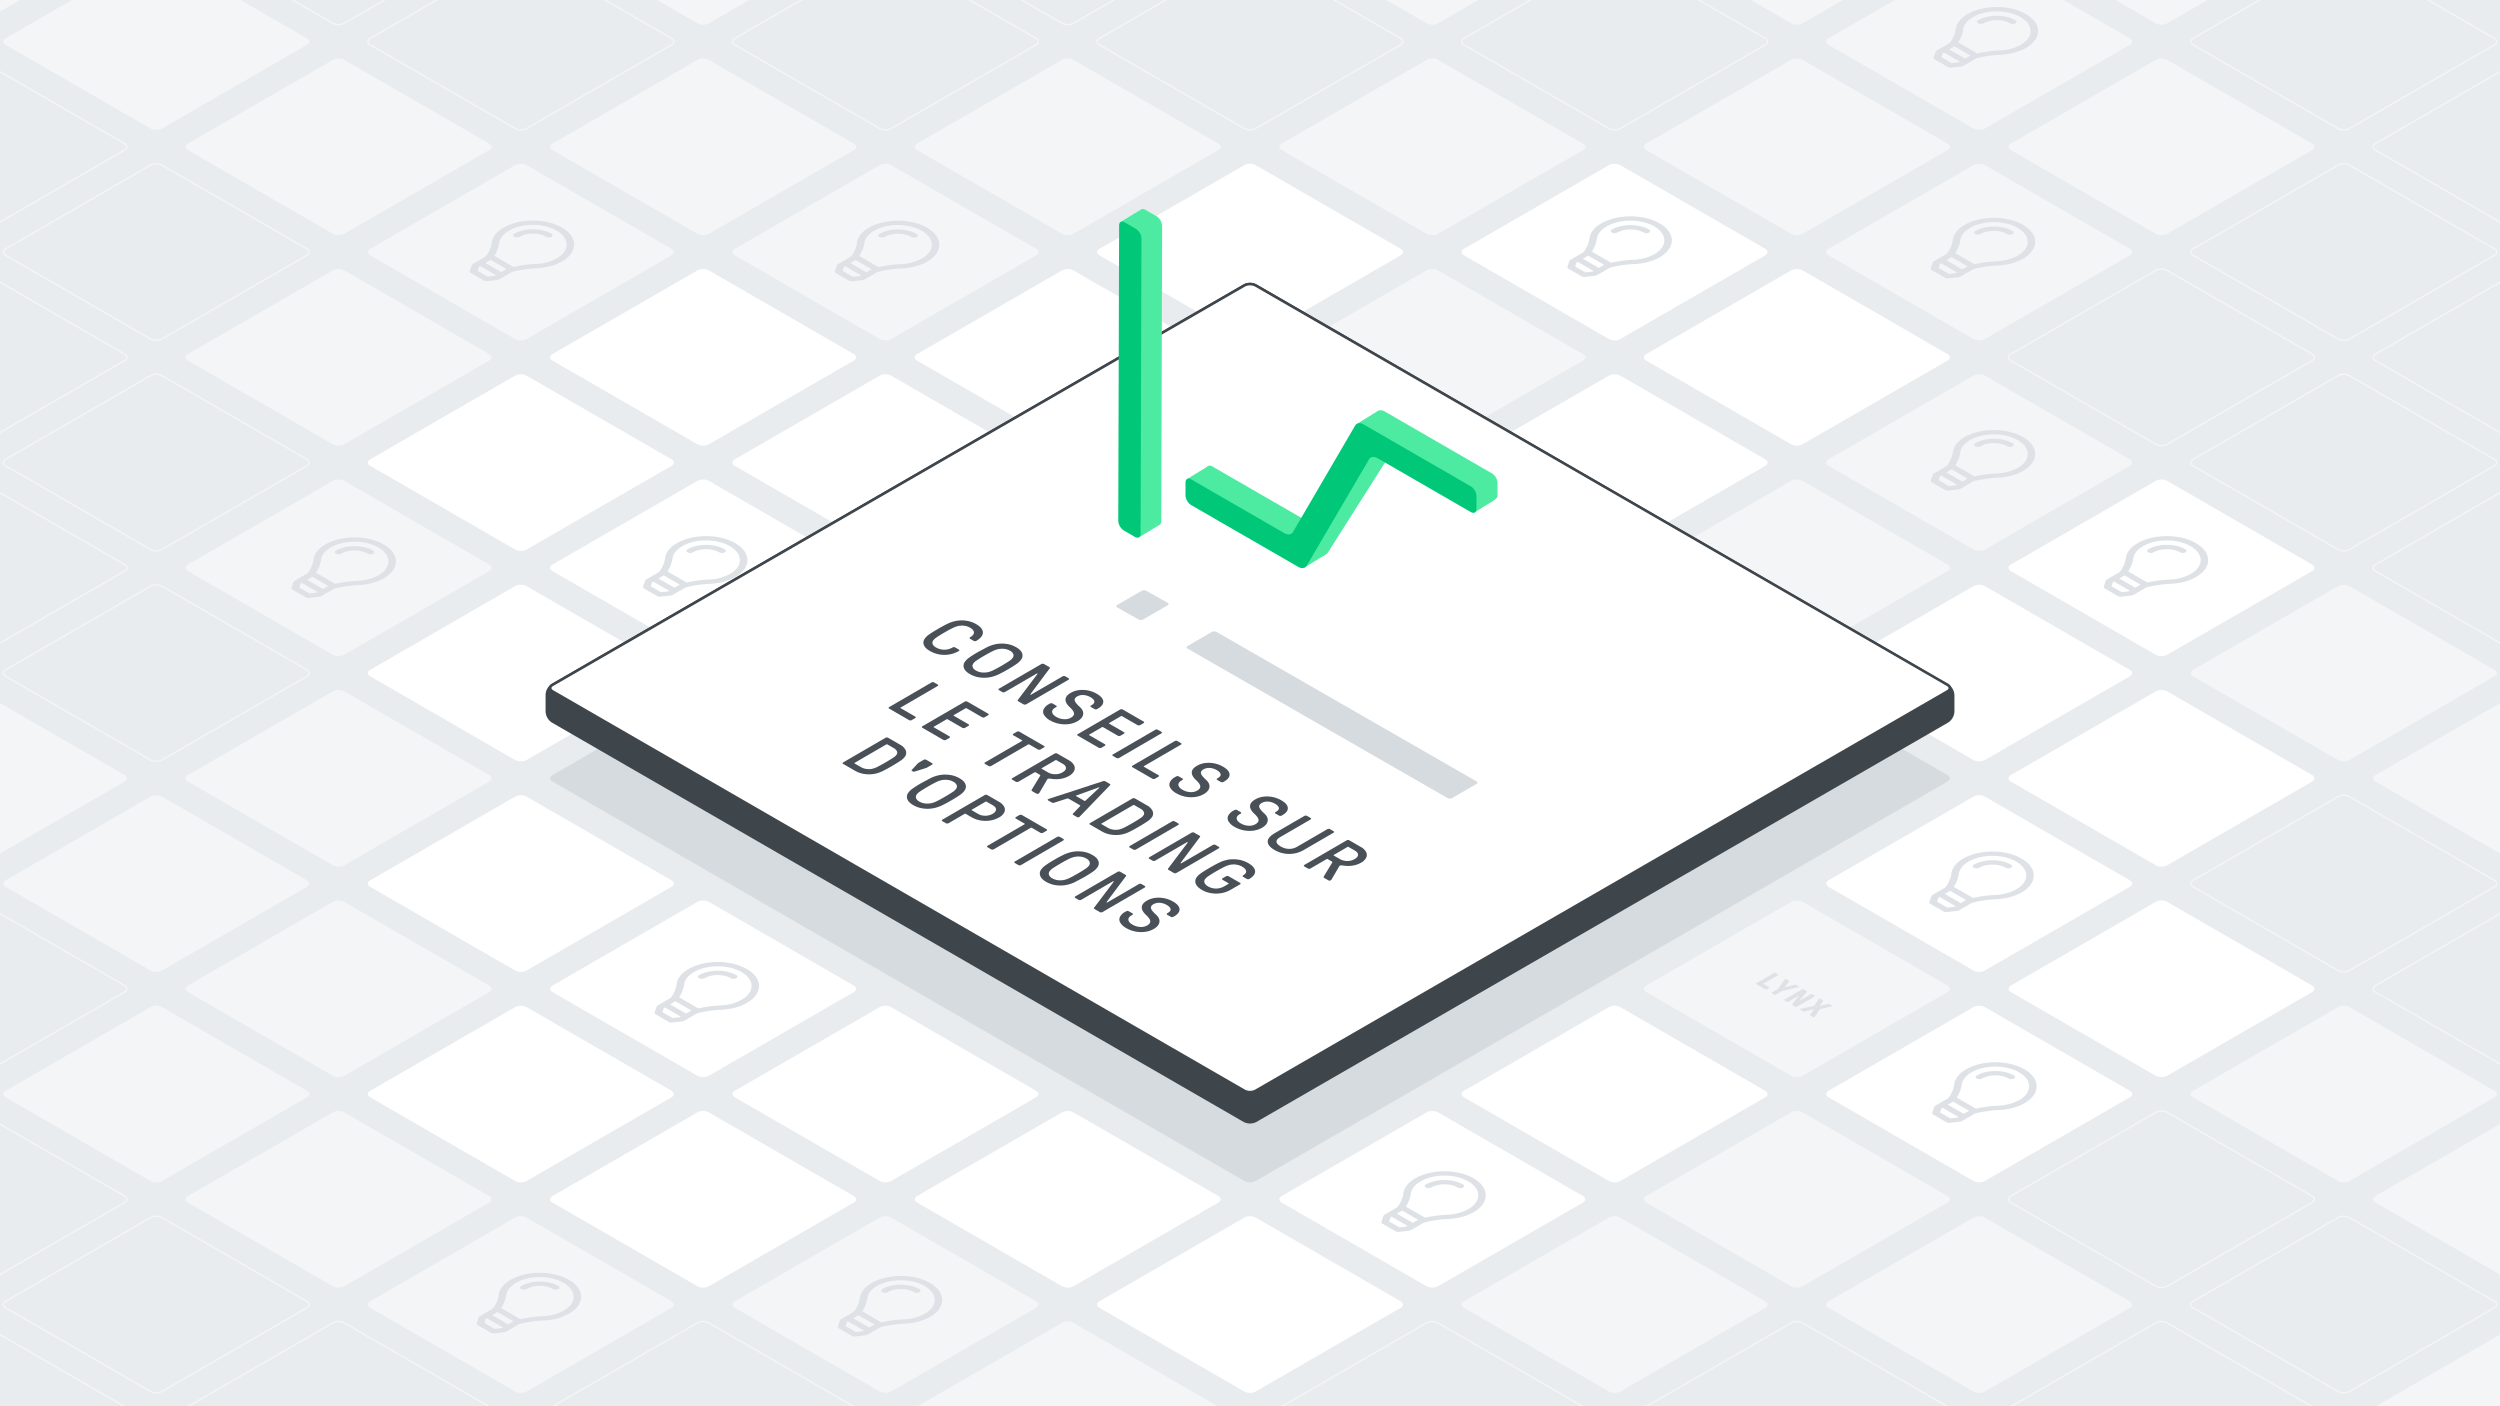 <svg xmlns="http://www.w3.org/2000/svg" xmlns:xlink="http://www.w3.org/1999/xlink" viewBox="0 0 1920 1080" xmlns:v="https://vecta.io/nano"><style><![CDATA[.I{isolation:isolate}.M{fill:#f4f5f7}.N{fill:none}.O{stroke-miterlimit:10}.P{fill:#fff}.Q{stroke:#f4f5f7}.R{fill:#495057}]]></style><path d="M-20-20h1960v1120H-20z" fill="#e9ecef"/><path d="M284.336,519.42c-2.382-1.375-2.382-3.625,0-5l111.34-64.282a9.606,9.606,0,0,1,8.66,0l111.34,64.282c2.381,1.375,2.381,3.625,0,5L404.336,583.7a9.606,9.606,0,0,1-8.66,0Z" class="P"/><path d="M144.336,438.591c-2.382-1.375-2.382-3.625,0-5l111.34-64.282a9.606,9.606,0,0,1,8.66,0l111.34,64.282c2.381,1.375,2.381,3.625,0,5l-111.34,64.282a9.606,9.606,0,0,1-8.66,0Z" class="M"/><g class="N O Q"><use xlink:href="#B"/><use xlink:href="#C"/></g><use xlink:href="#D" class="P"/><use xlink:href="#E" class="M"/><use xlink:href="#F" class="N O Q"/><g class="P"><use xlink:href="#G"/><path d="M284.336,681.078c-2.382-1.375-2.382-3.625,0-5L395.676,611.8a9.606,9.606,0,0,1,8.66,0l111.34,64.282c2.381,1.375,2.381,3.625,0,5L404.336,745.36a9.606,9.606,0,0,1-8.66,0Z"/></g><use xlink:href="#H" class="M"/><path d="M4.336 519.42c-2.382-1.375-2.382-3.625 0-5l111.34-64.282a9.606 9.606 0 0 1 8.66 0l111.34 64.282c2.381 1.375 2.381 3.625 0 5l-111.34 64.28a9.606 9.606 0 0 1-8.66 0zm-140-80.83c-2.382-1.375-2.382-3.625 0-5l111.34-64.281a9.606 9.606 0 0 1 8.66 0l111.34 64.281c2.381 1.375 2.381 3.625 0 5l-111.34 64.283a9.606 9.606 0 0 1-8.66 0z" class="N O Q"/><g class="P"><use xlink:href="#I"/><use xlink:href="#D" x="-280"/><use xlink:href="#E" x="-280"/></g><use xlink:href="#F" x="-280" class="N O Q"/><use xlink:href="#I" x="-280" class="P"/><g class="M"><use xlink:href="#G" x="-280"/><path d="M4.336,681.078c-2.382-1.375-2.382-3.625,0-5L115.676,611.8a9.606,9.606,0,0,1,8.66,0l111.34,64.282c2.381,1.375,2.381,3.625,0,5L124.336,745.36a9.606,9.606,0,0,1-8.66,0Z"/><use xlink:href="#H" x="-280"/></g><use xlink:href="#D" x="-560" class="P"/><g class="M"><use xlink:href="#E" x="-560"/><use xlink:href="#F" x="-560"/><use xlink:href="#D" x="-840"/><use xlink:href="#I" x="-560"/></g><use xlink:href="#G" x="-560" class="N O Q"/><use xlink:href="#E" x="-840" class="M"/><g class="N O Q"><use xlink:href="#F" x="-840"/><use xlink:href="#E" x="-1120"/><use xlink:href="#D" x="-1120"/><use xlink:href="#F" x="-1120"/><use xlink:href="#F" x="-1400"/></g><g class="P"><use xlink:href="#J"/><use xlink:href="#B" x="280"/></g><use xlink:href="#C" x="280" class="M"/><g class="N O Q"><path d="M4.336,196.1c-2.382-1.375-2.382-3.625,0-5l111.34-64.282a9.606,9.606,0,0,1,8.66,0L235.676,191.1c2.381,1.375,2.381,3.625,0,5l-111.34,64.282a9.606,9.606,0,0,1-8.66,0Z"/><use xlink:href="#K"/></g><use xlink:href="#I" x="560" class="P"/><g class="M"><use xlink:href="#D" x="280"/><use xlink:href="#E" x="280"/></g><use xlink:href="#F" x="280" class="N O Q"/><g class="P"><use xlink:href="#B" x="560"/><use xlink:href="#C" x="560"/></g><g class="M"><path d="M284.336,196.1c-2.382-1.375-2.382-3.625,0-5l111.34-64.282a9.606,9.606,0,0,1,8.66,0L515.676,191.1c2.381,1.375,2.381,3.625,0,5l-111.34,64.282a9.606,9.606,0,0,1-8.66,0Z"/><use xlink:href="#K" x="280"/><path d="M4.336 34.445c-2.382-1.375-2.382-3.625 0-5l111.34-64.282a9.606 9.606 0 0 1 8.66 0l111.34 64.282c2.381 1.375 2.381 3.625 0 5l-111.34 64.282a9.606 9.606 0 0 1-8.66 0zm-140-80.829c-2.382-1.375-2.382-3.625 0-5l111.34-64.282a9.606 9.606 0 0 1 8.66 0l111.34 64.282c2.381 1.375 2.381 3.625 0 5L-15.664 17.9a9.606 9.606 0 0 1-8.66 0z"/><use xlink:href="#G" x="840"/></g><use xlink:href="#I" x="840" class="P"/><g class="N O Q"><use xlink:href="#D" x="560"/><use xlink:href="#E" x="560"/></g><use xlink:href="#F" x="560" class="M"/><use xlink:href="#C" x="840" class="P"/><g class="M"><path d="M564.336,196.1c-2.382-1.375-2.382-3.625,0-5l111.34-64.282a9.606,9.606,0,0,1,8.66,0L795.676,191.1c2.381,1.375,2.381,3.625,0,5l-111.34,64.282a9.606,9.606,0,0,1-8.66,0Z"/><use xlink:href="#K" x="560"/></g><path d="M284.336 34.445c-2.382-1.375-2.382-3.625 0-5l111.34-64.282a9.606 9.606 0 0 1 8.66 0l111.34 64.282c2.381 1.375 2.381 3.625 0 5l-111.34 64.282a9.606 9.606 0 0 1-8.66 0zm-140-80.829c-2.382-1.375-2.382-3.625 0-5l111.34-64.282a9.606 9.606 0 0 1 8.66 0l111.34 64.282c2.381 1.375 2.381 3.625 0 5L264.336 17.9a9.606 9.606 0 0 1-8.66 0z" class="N O Q"/><g class="P"><use xlink:href="#L"/><path d="M1544.336,761.906c-2.382-1.375-2.382-3.625,0-5l111.34-64.282a9.606,9.606,0,0,1,8.66,0l111.34,64.282c2.381,1.375,2.381,3.625,0,5l-111.34,64.283a9.606,9.606,0,0,1-8.66,0Z"/></g><g class="M"><use xlink:href="#I" x="1120"/><use xlink:href="#D" x="840"/></g><use xlink:href="#B" x="1120" class="P"/><use xlink:href="#C" x="1120" class="M"/><use xlink:href="#M" class="P"/><use xlink:href="#K" x="840" class="M"/><path d="M564.336,34.445c-2.382-1.375-2.382-3.625,0-5l111.34-64.282a9.606,9.606,0,0,1,8.66,0l111.34,64.282c2.381,1.375,2.381,3.625,0,5L684.336,98.727a9.606,9.606,0,0,1-8.66,0Z" class="N O Q"/><g class="M"><path d="M424.336-46.385c-2.382-1.375-2.382-3.625,0-5l111.34-64.282a9.606,9.606,0,0,1,8.66,0l111.34,64.282c2.381,1.375,2.381,3.625,0,5L544.336,17.9a9.606,9.606,0,0,1-8.66,0Z"/><use xlink:href="#J" x="840"/></g><g class="P"><path d="M1404.336,519.419c-2.382-1.375-2.382-3.625,0-5l111.34-64.282a9.606,9.606,0,0,1,8.66,0l111.34,64.282c2.381,1.375,2.381,3.625,0,5L1524.336,583.7a9.606,9.606,0,0,1-8.66,0Z"/><use xlink:href="#N"/></g><g class="N O Q"><use xlink:href="#L" x="280"/><path d="M1824.336,761.906c-2.382-1.375-2.382-3.625,0-5l111.34-64.282a9.606,9.606,0,0,1,8.66,0l111.34,64.282c2.381,1.375,2.381,3.625,0,5l-111.34,64.282a9.606,9.606,0,0,1-8.66,0Z"/></g><g class="P"><use xlink:href="#C" x="1400"/><use xlink:href="#M" x="280"/></g><use xlink:href="#K" x="1120" class="M"/><path d="M844.336 34.444c-2.382-1.375-2.382-3.625 0-5l111.34-64.282a9.606 9.606 0 0 1 8.66 0l111.34 64.282c2.381 1.375 2.381 3.625 0 5l-111.34 64.282a9.606 9.606 0 0 1-8.66 0zm-140-80.829c-2.382-1.375-2.382-3.625 0-5l111.34-64.282a9.606 9.606 0 0 1 8.66 0l111.34 64.282c2.381 1.375 2.381 3.625 0 5L824.336 17.9a9.606 9.606 0 0 1-8.66 0z" class="N O Q"/><use xlink:href="#B" x="1400" class="M"/><use xlink:href="#J" x="1120" class="P"/><g class="M"><path d="M1684.336,519.419c-2.382-1.375-2.382-3.625,0-5l111.34-64.282a9.606,9.606,0,0,1,8.66,0l111.34,64.282c2.381,1.375,2.381,3.625,0,5L1804.336,583.7a9.606,9.606,0,0,1-8.66,0Z"/><use xlink:href="#N" x="280"/><use xlink:href="#M" x="560"/><use xlink:href="#O"/></g><use xlink:href="#P" class="N O Q"/><path d="M984.336-46.385c-2.382-1.375-2.382-3.625,0-5l111.34-64.282a9.606,9.606,0,0,1,8.66,0l111.34,64.282c2.381,1.375,2.381,3.625,0,5L1104.336,17.9a9.606,9.606,0,0,1-8.66,0Z" class="M"/><g class="N O Q"><path d="M1544.336,276.931c-2.382-1.375-2.382-3.625,0-5l111.34-64.281a9.606,9.606,0,0,1,8.66,0l111.34,64.281c2.381,1.375,2.381,3.625,0,5l-111.34,64.283a9.606,9.606,0,0,1-8.66,0Z"/><use xlink:href="#B" x="1680"/><use xlink:href="#J" x="1400"/></g><g class="M"><use xlink:href="#O" x="280"/><use xlink:href="#P" x="280"/><path d="M1264.336-46.385c-2.382-1.375-2.382-3.625,0-5l111.34-64.282a9.606,9.606,0,0,1,8.66,0l111.34,64.282c2.381,1.375,2.381,3.625,0,5L1384.336,17.9a9.606,9.606,0,0,1-8.66,0Z"/></g><g class="N O Q"><use xlink:href="#M" x="840"/><path d="M1824.336,276.931c-2.382-1.375-2.382-3.625,0-5l111.34-64.282a9.606,9.606,0,0,1,8.66,0l111.34,64.282c2.381,1.375,2.381,3.625,0,5l-111.34,64.282a9.606,9.606,0,0,1-8.66,0Z"/><use xlink:href="#P" x="560"/></g><path d="M1544.336-46.385c-2.382-1.375-2.382-3.625,0-5l111.34-64.282a9.606,9.606,0,0,1,8.66,0l111.34,64.282c2.381,1.375,2.381,3.625,0,5L1664.336,17.9a9.606,9.606,0,0,1-8.66,0Z" class="M"/><use xlink:href="#O" x="560" class="N O Q"/><g fill="#dee2e6"><path d="M1365.574 748.374a.28.28 0 0 1 .174.247.285.285 0 0 1-.164.243l-11.209 6.514c-.139.081-.139.162 0 .243l4.469 2.581a.292.292 0 0 1 .173.247.3.3 0 0 1-.17.247l-2.113 1.227a.85.85 0 0 1-.426.1.859.859 0 0 1-.427-.1l-7.233-4.176a.3.3 0 0 1-.174-.247.29.29 0 0 1 .171-.247l13.955-8.11a.84.84 0 0 1 .419-.1.816.816 0 0 1 .427.1zm41.596 24.016c.269.154.3.291.086.416a1.014 1.014 0 0 1-.337.122l-8.873 1.954a.952.952 0 0 0-.3.1.684.684 0 0 0-.171.173l-3.786 5.7a1.013 1.013 0 0 1-.341.369.675.675 0 0 1-.325.077.738.738 0 0 1-.395-.1l-2.554-1.474c-.2-.115-.224-.255-.085-.417l3.032-4.055c.057-.062.057-.114 0-.147a.331.331 0 0 0-.254 0l-6.99 1.769a.9.9 0 0 1-.72-.048l-2.554-1.474c-.127-.074-.185-.151-.179-.229a.237.237 0 0 1 .132-.188 2.306 2.306 0 0 1 .636-.2l9.826-2.212a.945.945 0 0 0 .3-.1.458.458 0 0 0 .171-.173l3.344-5.146a.737.737 0 0 1 .209-.2.676.676 0 0 1 .719.048l2.407 1.39c.1.059.16.114.173.173a.369.369 0 0 1-.087.243l-2.609 3.565c-.057.063-.056.114 0 .147a.325.325 0 0 0 .255 0l6.145-1.522a1.317 1.317 0 0 1 .42-.052.693.693 0 0 1 .3.1zm-13.337-7.701a.275.275 0 0 1 .167.243.27.27 0 0 1-.164.244l-13.955 8.11a.8.8 0 0 1-.426.1.848.848 0 0 1-.421-.1l-2.515-1.452q-.441-.255-.213-.542l5.163-6.351-.039-.1a.2.2 0 0 0-.2.019l-7.948 4.619a.85.85 0 0 1-.426.1.859.859 0 0 1-.427-.1l-2.126-1.228a.3.3 0 0 1-.173-.247.289.289 0 0 1 .171-.247l13.955-8.109a.838.838 0 0 1 .419-.1.825.825 0 0 1 .427.1l2.535 1.464c.268.154.32.331.149.527l-5.747 6.72.026.1a.214.214 0 0 0 .2-.015l8.588-4.991a.967.967 0 0 1 .84 0zm-12.252-7.074c.223.129.243.251.046.365a2.215 2.215 0 0 1-.6.2l-12.475 2.961-4.84 2.812a.96.96 0 0 1-.853 0l-2.126-1.227a.3.3 0 0 1-.173-.247.287.287 0 0 1 .17-.247l4.84-2.813 5.069-7.236a1.06 1.06 0 0 1 .342-.347.6.6 0 0 1 .637.03l2.4 1.386c.2.114.231.251.092.42l-3.267 4.236c-.082.1-.094.166-.037.2s.166.022.337-.026l7.308-1.9a.879.879 0 0 1 .72.048zM436.94 982.9c12.418 7.17 12.484 18.788.146 25.958-5.632 3.274-12.865 5.043-20.251 5.327-6.936.265-16.122 1.943-18.4 2.934l-9.553 5.537a3.891 3.891 0 0 1-1.461.457l-7.81.907a4.4 4.4 0 0 1-2.605-.453l-10.075-5.817c-.683-.4-.979-.962-.791-1.508l1.539-4.527a1.7 1.7 0 0 1 .785-.847l9.534-5.548c1.666-1.287 4.57-6.621 5-10.668.454-4.273 3.485-8.467 9.092-11.733 11.758-6.848 31.704-7.611 44.85-.019zm-20.506 27.953A36.317 36.317 0 0 0 433 1006.5c10.079-5.857 10.026-15.383-.119-21.24-10.676-6.163-26.914-5.684-36.663 0-4.408 2.577-7.075 5.953-7.468 9.606a23.619 23.619 0 0 1-3.859 9.728l14.768 8.526a100.426 100.426 0 0 1 16.775-2.27m-26.152 6.263l4.066-2.356-12.272-7.085-4.053 2.363 12.259 7.078m-4.872 2.823l.806-.468-12.246-7.07-.806.468-1.076 3.156 7.878 4.548 5.444-.634m43.411-32.32a1.246 1.246 0 0 1 .013 2.36 4.485 4.485 0 0 1-4.073 0c-5.637-3.255-14.769-3.252-20.37 0a4.491 4.491 0 0 1-4.073 0 1.246 1.246 0 0 1-.014-2.359c7.834-4.549 20.632-4.553 28.517-.001zM573.58 744.21c12.419 7.17 12.484 18.789.146 25.958-5.632 3.274-12.864 5.043-20.251 5.327-6.936.265-16.122 1.943-18.4 2.934l-9.553 5.537a3.886 3.886 0 0 1-1.461.457l-7.81.907a4.394 4.394 0 0 1-2.605-.453l-10.076-5.817c-.683-.395-.979-.962-.791-1.508l1.54-4.527a1.689 1.689 0 0 1 .784-.847l9.534-5.548c1.666-1.287 4.57-6.621 5.005-10.668.454-4.272 3.485-8.467 9.092-11.733 11.754-6.846 31.7-7.609 44.846-.019zm-20.506 27.953a36.317 36.317 0 0 0 16.566-4.354c10.08-5.857 10.026-15.383-.119-21.24-10.675-6.163-26.913-5.684-36.663 0-4.408 2.577-7.075 5.953-7.468 9.606a23.619 23.619 0 0 1-3.859 9.728l14.768 8.526a100.426 100.426 0 0 1 16.775-2.27m-26.152 6.263l4.066-2.356-12.271-7.085-4.054 2.363 12.259 7.078m-4.872 2.823l.806-.468-12.246-7.07-.805.468-1.077 3.156 7.878 4.548 5.444-.634m43.411-32.317a1.246 1.246 0 0 1 .013 2.36 4.483 4.483 0 0 1-4.072 0c-5.638-3.255-14.77-3.252-20.371 0a4.491 4.491 0 0 1-4.073 0 1.246 1.246 0 0 1-.014-2.359c7.834-4.549 20.632-4.553 28.517-.001zm-.811-331.787c12.418 7.169 12.484 18.788.146 25.958-5.632 3.274-12.865 5.043-20.252 5.327-6.935.265-16.121 1.943-18.4 2.934l-9.553 5.537a3.891 3.891 0 0 1-1.461.457l-7.81.907a4.394 4.394 0 0 1-2.605-.454l-10.075-5.816c-.683-.395-.979-.962-.792-1.508l1.54-4.527a1.7 1.7 0 0 1 .785-.848l9.534-5.547c1.666-1.287 4.57-6.621 5-10.668.453-4.273 3.484-8.468 9.092-11.734 11.759-6.845 31.701-7.608 44.851-.018zm-20.506 27.952a36.3 36.3 0 0 0 16.566-4.353c10.079-5.857 10.026-15.383-.119-21.24-10.676-6.163-26.914-5.684-36.663 0-4.408 2.577-7.075 5.953-7.468 9.606a23.619 23.619 0 0 1-3.859 9.728l14.768 8.526a100.429 100.429 0 0 1 16.775-2.271m-26.152 6.263l4.066-2.352-12.272-7.085-4.053 2.363 12.259 7.077m-4.872 2.824l.806-.468-12.246-7.07-.806.468-1.077 3.155 7.879 4.549 5.444-.634"/><use xlink:href="#Q"/><path d="M712 174.909c12.418 7.169 12.483 18.788.146 25.958-5.633 3.273-12.865 5.043-20.252 5.327-6.935.265-16.122 1.942-18.4 2.934l-9.552 5.537a3.9 3.9 0 0 1-1.462.457l-7.809.907a4.4 4.4 0 0 1-2.606-.454l-10.075-5.816c-.683-.395-.979-.963-.791-1.508l1.54-4.527a1.7 1.7 0 0 1 .784-.848l9.534-5.547c1.667-1.287 4.57-6.621 5.006-10.668.453-4.273 3.484-8.468 9.091-11.734 11.752-6.845 31.699-7.608 44.846-.018zm-20.507 27.952a36.325 36.325 0 0 0 16.567-4.353c10.079-5.858 10.025-15.383-.12-21.24-10.675-6.163-26.913-5.684-36.662 0-4.409 2.576-7.075 5.953-7.468 9.606a23.633 23.633 0 0 1-3.859 9.728l14.767 8.526a100.455 100.455 0 0 1 16.775-2.271m-26.152 6.263l4.066-2.355-12.271-7.085-4.053 2.363 12.258 7.077m-4.871 2.824l.8-.468-12.246-7.07-.805.468-1.077 3.155 7.879 4.549 5.444-.634m43.414-32.317a1.246 1.246 0 0 1 .014 2.359 4.479 4.479 0 0 1-4.073 0c-5.638-3.255-14.77-3.251-20.371 0a4.491 4.491 0 0 1-4.073 0 1.246 1.246 0 0 1-.013-2.359c7.837-4.549 20.631-4.552 28.516 0zM294.688 418.129c12.418 7.169 12.484 18.788.146 25.958-5.633 3.273-12.865 5.043-20.252 5.326-6.935.266-16.121 1.943-18.4 2.935l-9.553 5.537a3.909 3.909 0 0 1-1.461.457l-7.81.906a4.394 4.394 0 0 1-2.605-.453l-10.075-5.817c-.684-.394-.979-.962-.792-1.507l1.54-4.527a1.7 1.7 0 0 1 .785-.848l9.533-5.548c1.667-1.286 4.571-6.62 5.006-10.668.453-4.272 3.484-8.467 9.092-11.733 11.758-6.847 31.7-7.608 44.846-.018zm-20.506 27.952a36.317 36.317 0 0 0 16.566-4.353c10.079-5.858 10.026-15.383-.12-21.24-10.675-6.164-26.913-5.684-36.662 0-4.408 2.576-7.075 5.953-7.468 9.606a23.633 23.633 0 0 1-3.859 9.728l14.768 8.526a100.429 100.429 0 0 1 16.775-2.271m-26.152 6.263l4.066-2.355-12.272-7.085-4.053 2.363 12.259 7.077m-4.872 2.824l.806-.468-12.246-7.07-.806.468-1.077 3.155 7.879 4.549 5.444-.634m43.411-32.317a1.246 1.246 0 0 1 .013 2.359 4.479 4.479 0 0 1-4.073 0c-5.637-3.255-14.77-3.251-20.371 0a4.494 4.494 0 0 1-4.073 0 1.246 1.246 0 0 1-.013-2.359c7.834-4.547 20.632-4.553 28.517 0zM431.593 174.78c12.419 7.17 12.484 18.789.146 25.958-5.632 3.274-12.864 5.043-20.251 5.327-6.936.266-16.122 1.943-18.4 2.934l-9.553 5.537a3.886 3.886 0 0 1-1.461.457l-7.81.907a4.394 4.394 0 0 1-2.6-.453l-10.075-5.817c-.683-.394-.979-.962-.791-1.508l1.54-4.526a1.691 1.691 0 0 1 .784-.848l9.534-5.548c1.666-1.287 4.57-6.62 5-10.668.454-4.272 3.485-8.467 9.092-11.733 11.752-6.846 31.699-7.609 44.845-.019zm-20.506 27.953a36.3 36.3 0 0 0 16.566-4.354c10.08-5.857 10.026-15.382-.119-21.24-10.675-6.163-26.913-5.684-36.663 0-4.408 2.577-7.075 5.953-7.468 9.607a23.61 23.61 0 0 1-3.859 9.727L394.312 205a100.337 100.337 0 0 1 16.775-2.271M384.935 209l4.065-2.36-12.271-7.085-4.054 2.363 12.26 7.082m-4.872 2.823l.806-.468-12.246-7.07-.806.468-1.076 3.156 7.878 4.549 5.444-.635m43.411-32.323a1.246 1.246 0 0 1 .013 2.359 4.483 4.483 0 0 1-4.072 0c-5.638-3.255-14.77-3.251-20.371 0a4.5 4.5 0 0 1-4.073 0 1.247 1.247 0 0 1-.014-2.36c7.834-4.549 20.632-4.553 28.517.001zm851.126-7.94c12.418 7.17 12.484 18.789.146 25.958-5.632 3.274-12.865 5.043-20.251 5.327-6.936.265-16.122 1.943-18.4 2.934l-9.553 5.537a3.891 3.891 0 0 1-1.461.457l-7.81.907a4.4 4.4 0 0 1-2.605-.453l-10.075-5.817c-.683-.4-.979-.962-.792-1.508l1.54-4.527a1.7 1.7 0 0 1 .785-.847l9.534-5.548c1.666-1.287 4.57-6.621 5-10.668.453-4.272 3.485-8.467 9.092-11.733 11.76-6.846 31.706-7.609 44.85-.019zm-20.5 27.953a36.317 36.317 0 0 0 16.566-4.354c10.079-5.857 10.026-15.383-.119-21.24-10.676-6.163-26.914-5.684-36.663 0-4.408 2.577-7.075 5.953-7.468 9.606a23.619 23.619 0 0 1-3.859 9.728l14.768 8.526a100.426 100.426 0 0 1 16.775-2.27m-26.152 6.263l4.066-2.356-12.272-7.085-4.053 2.363 12.259 7.078m-4.872 2.823l.806-.468-12.246-7.07-.806.468-1.076 3.156 7.878 4.548 5.444-.634m43.407-32.317a1.246 1.246 0 0 1 .013 2.36 4.485 4.485 0 0 1-4.073 0c-5.637-3.255-14.77-3.252-20.37 0a4.491 4.491 0 0 1-4.073 0 1.246 1.246 0 0 1-.014-2.359c7.834-4.549 20.634-4.553 28.517-.001zm287.188 159.375c12.419 7.169 12.484 18.788.147 25.958-5.633 3.273-12.865 5.043-20.252 5.327-6.935.265-16.122 1.942-18.4 2.934l-9.553 5.537a3.9 3.9 0 0 1-1.461.457l-7.81.907a4.394 4.394 0 0 1-2.6-.454l-10.075-5.817c-.683-.394-.979-.962-.791-1.507l1.54-4.527a1.694 1.694 0 0 1 .784-.848l9.534-5.548c1.666-1.286 4.57-6.62 5-10.667.454-4.273 3.485-8.468 9.092-11.734 11.753-6.845 31.699-7.608 44.845-.018zm-20.506 27.952a36.317 36.317 0 0 0 16.566-4.353c10.08-5.858 10.026-15.383-.119-21.24-10.675-6.163-26.913-5.684-36.663 0-4.408 2.576-7.075 5.953-7.468 9.606a23.619 23.619 0 0 1-3.859 9.728l14.768 8.526a100.442 100.442 0 0 1 16.775-2.271m-26.152 6.263l4.066-2.355-12.271-7.085-4.054 2.363 12.259 7.077m-4.872 2.824l.806-.468-12.246-7.07-.805.468-1.077 3.155 7.878 4.549 5.444-.634m43.411-32.317a1.246 1.246 0 0 1 .013 2.359 4.477 4.477 0 0 1-4.072 0c-5.638-3.255-14.77-3.251-20.371 0a4.494 4.494 0 0 1-4.073 0 1.246 1.246 0 0 1-.013-2.359c7.833-4.549 20.631-4.552 28.516 0zM1555.9 10.816c12.418 7.17 12.484 18.789.146 25.958-5.633 3.274-12.865 5.043-20.252 5.327-6.935.266-16.121 1.943-18.4 2.934l-9.553 5.537a3.891 3.891 0 0 1-1.461.457l-7.81.907a4.4 4.4 0 0 1-2.606-.453l-10.075-5.817c-.683-.395-.979-.962-.791-1.508l1.54-4.526a1.7 1.7 0 0 1 .785-.848l9.533-5.548c1.667-1.287 4.571-6.621 5.006-10.668.453-4.272 3.484-8.467 9.092-11.733 11.757-6.846 31.704-7.609 44.846-.019zm-20.5 27.953a36.308 36.308 0 0 0 16.566-4.354c10.079-5.857 10.026-15.382-.12-21.24-10.675-6.163-26.913-5.684-36.662 0-4.409 2.577-7.075 5.953-7.468 9.606a23.633 23.633 0 0 1-3.859 9.728l14.767 8.527a100.347 100.347 0 0 1 16.776-2.271m-26.153 6.263l4.066-2.356-12.271-7.085-4.053 2.363 12.258 7.078m-4.871 2.823l.805-.468-12.245-7.07-.806.468-1.077 3.156 7.879 4.548 5.444-.634m43.409-32.317a1.246 1.246 0 0 1 .013 2.36 4.485 4.485 0 0 1-4.073 0c-5.638-3.255-14.77-3.252-20.371 0a4.491 4.491 0 0 1-4.073 0 1.246 1.246 0 0 1-.013-2.359c7.832-4.549 20.632-4.553 28.517-.001z"/><path d="M1553.671 172.676c12.419 7.17 12.484 18.789.147 25.959-5.633 3.273-12.865 5.042-20.252 5.326-6.935.266-16.122 1.943-18.4 2.935l-9.553 5.536a3.868 3.868 0 0 1-1.461.457l-7.81.907a4.394 4.394 0 0 1-2.6-.453l-10.075-5.817c-.683-.394-.979-.962-.791-1.508l1.54-4.526a1.691 1.691 0 0 1 .784-.848l9.534-5.548c1.666-1.286 4.57-6.62 5-10.668.454-4.272 3.485-8.467 9.092-11.733 11.753-6.846 31.699-7.609 44.845-.019zm-20.506 27.953a36.3 36.3 0 0 0 16.566-4.354c10.08-5.857 10.026-15.382-.119-21.24-10.675-6.163-26.913-5.684-36.663 0-4.408 2.577-7.075 5.954-7.468 9.607a23.619 23.619 0 0 1-3.859 9.728l14.768 8.526a100.337 100.337 0 0 1 16.775-2.271m-26.152 6.263l4.066-2.356-12.271-7.084-4.054 2.362 12.259 7.078m-4.872 2.824l.806-.469-12.246-7.07-.805.468-1.077 3.156 7.878 4.549 5.444-.634m43.411-32.312a1.246 1.246 0 0 1 .013 2.359 4.483 4.483 0 0 1-4.072 0c-5.638-3.255-14.77-3.251-20.371 0a4.5 4.5 0 0 1-4.073 0 1.246 1.246 0 0 1-.013-2.36c7.833-4.553 20.631-4.557 28.516.001zm140.956 239.741c12.419 7.169 12.484 18.788.146 25.958-5.632 3.274-12.864 5.043-20.251 5.327-6.936.265-16.122 1.943-18.4 2.934l-9.553 5.537a3.886 3.886 0 0 1-1.461.457l-7.81.907a4.394 4.394 0 0 1-2.605-.454l-10.075-5.816c-.683-.395-.979-.962-.791-1.508l1.54-4.527a1.694 1.694 0 0 1 .784-.848l9.534-5.547c1.666-1.287 4.57-6.621 5-10.668.454-4.273 3.485-8.468 9.092-11.734 11.758-6.845 31.704-7.608 44.85-.018zM1666 445.093a36.3 36.3 0 0 0 16.566-4.353c10.08-5.857 10.026-15.383-.119-21.24-10.675-6.163-26.913-5.684-36.663 0-4.408 2.577-7.075 5.953-7.468 9.606a23.619 23.619 0 0 1-3.859 9.728l14.768 8.526a100.442 100.442 0 0 1 16.775-2.267m-26.152 6.263l4.066-2.355-12.271-7.085-4.054 2.363 12.259 7.077m-4.872 2.824l.806-.468-12.246-7.07-.805.468-1.077 3.155 7.878 4.549 5.444-.634m43.413-32.321a1.246 1.246 0 0 1 .013 2.359 4.477 4.477 0 0 1-4.072 0c-5.638-3.254-14.77-3.251-20.371 0a4.491 4.491 0 0 1-4.073 0 1.246 1.246 0 0 1-.014-2.359c7.834-4.548 20.628-4.552 28.517 0zm-125.834 237.514c12.418 7.17 12.484 18.788.146 25.958-5.632 3.274-12.865 5.043-20.252 5.327-6.935.265-16.121 1.943-18.4 2.934l-9.553 5.537a3.891 3.891 0 0 1-1.461.457l-7.81.907a4.394 4.394 0 0 1-2.605-.454l-10.075-5.816c-.684-.395-.979-.962-.792-1.508l1.54-4.527a1.7 1.7 0 0 1 .785-.847l9.534-5.548c1.666-1.287 4.57-6.621 5-10.668.453-4.273 3.484-8.467 9.092-11.733 11.759-6.846 31.705-7.609 44.851-.019zm-20.506 27.953a36.317 36.317 0 0 0 16.566-4.354c10.079-5.857 10.026-15.383-.119-21.24-10.676-6.163-26.914-5.684-36.663 0-4.408 2.577-7.075 5.953-7.468 9.606a23.619 23.619 0 0 1-3.859 9.728l14.768 8.526a100.412 100.412 0 0 1 16.775-2.27m-26.152 6.263l4.066-2.356-12.272-7.085-4.053 2.363 12.259 7.078m-4.872 2.823l.806-.468-12.246-7.07-.806.468-1.079 3.162 7.879 4.548 5.444-.634"/><use xlink:href="#Q" x="987.905" y="242.232"/><path d="M1554.788 821.233c12.418 7.17 12.483 18.789.146 25.958-5.633 3.274-12.865 5.043-20.252 5.327-6.935.265-16.122 1.943-18.4 2.934l-9.552 5.537a3.9 3.9 0 0 1-1.462.457l-7.809.907a4.4 4.4 0 0 1-2.606-.453l-10.075-5.817c-.683-.395-.979-.962-.791-1.508l1.54-4.526a1.7 1.7 0 0 1 .784-.848l9.534-5.548c1.667-1.287 4.57-6.621 5.006-10.668.453-4.272 3.484-8.467 9.091-11.733 11.758-6.846 31.7-7.609 44.846-.019zm-20.507 27.953a36.313 36.313 0 0 0 16.567-4.354c10.079-5.857 10.025-15.382-.12-21.24-10.675-6.163-26.913-5.684-36.662 0-4.409 2.577-7.075 5.953-7.468 9.606a23.623 23.623 0 0 1-3.86 9.728l14.768 8.526a100.439 100.439 0 0 1 16.775-2.27m-26.152 6.263l4.066-2.356-12.271-7.085-4.053 2.363 12.258 7.078m-4.871 2.823l.805-.468-12.246-7.07-.805.468-1.077 3.156 7.879 4.548 5.444-.634m43.41-32.317a1.246 1.246 0 0 1 .014 2.36 4.485 4.485 0 0 1-4.073 0c-5.638-3.255-14.77-3.252-20.371 0a4.491 4.491 0 0 1-4.073 0 1.246 1.246 0 0 1-.013-2.359c7.834-4.552 20.631-4.552 28.516-.001zm-414.949 79.003c12.418 7.169 12.483 18.788.146 25.958-5.633 3.273-12.865 5.043-20.252 5.327-6.935.265-16.121 1.942-18.4 2.934l-9.552 5.537a3.9 3.9 0 0 1-1.462.457l-7.809.907a4.4 4.4 0 0 1-2.606-.454l-10.075-5.816c-.683-.395-.979-.963-.791-1.508l1.54-4.527a1.7 1.7 0 0 1 .784-.848l9.534-5.547c1.667-1.287 4.57-6.621 5.006-10.668.453-4.273 3.484-8.468 9.091-11.734 11.753-6.845 31.7-7.608 44.846-.018zm-20.507 27.952a36.309 36.309 0 0 0 16.567-4.353c10.079-5.857 10.025-15.383-.12-21.24-10.675-6.163-26.913-5.684-36.662 0-4.409 2.577-7.075 5.953-7.468 9.606a23.633 23.633 0 0 1-3.859 9.728l14.767 8.526a100.455 100.455 0 0 1 16.775-2.271m-26.152 6.263l4.066-2.355-12.271-7.085-4.053 2.363 12.258 7.077m-4.871 2.824l.8-.468-12.246-7.07-.805.468-1.077 3.155 7.879 4.549 5.444-.634m43.416-32.317a1.246 1.246 0 0 1 .013 2.359 4.479 4.479 0 0 1-4.073 0c-5.638-3.255-14.77-3.251-20.371 0a4.491 4.491 0 0 1-4.073 0 1.246 1.246 0 0 1-.013-2.359c7.834-4.549 20.631-4.552 28.517 0zm-409.369 75.654c12.418 7.169 12.484 18.788.146 25.958-5.632 3.273-12.865 5.043-20.251 5.327-6.936.265-16.122 1.942-18.4 2.934l-9.553 5.537a3.891 3.891 0 0 1-1.461.457l-7.81.907a4.394 4.394 0 0 1-2.6-.454l-10.075-5.816c-.683-.4-.979-.963-.791-1.508l1.54-4.527a1.694 1.694 0 0 1 .784-.848l9.534-5.547c1.666-1.287 4.57-6.621 5-10.668.454-4.273 3.485-8.468 9.092-11.734 11.753-6.844 31.699-7.608 44.845-.018zm-20.506 27.952a36.317 36.317 0 0 0 16.566-4.353c10.079-5.858 10.026-15.383-.119-21.24-10.676-6.163-26.914-5.684-36.663 0-4.408 2.576-7.075 5.953-7.468 9.606a23.619 23.619 0 0 1-3.859 9.728l14.768 8.526a100.442 100.442 0 0 1 16.775-2.271m-26.152 6.263l4.066-2.355-12.272-7.085-4.053 2.363 12.259 7.077m-4.872 2.824l.806-.468-12.246-7.07-.806.468-1.076 3.155 7.878 4.549 5.444-.634m43.411-32.317a1.246 1.246 0 0 1 .013 2.359 4.479 4.479 0 0 1-4.073 0c-5.637-3.255-14.769-3.251-20.37 0a4.491 4.491 0 0 1-4.073 0 1.246 1.246 0 0 1-.014-2.359c7.834-4.544 20.632-4.552 28.517 0z"/></g><path d="M424.336,600.248c-2.381-1.375-2.381-3.625,0-5l531.34-306.769a9.606,9.606,0,0,1,8.66,0l531.34,306.769c2.381,1.375,2.381,3.625,0,5L964.336,907.017a9.606,9.606,0,0,1-8.66,0Z" fill="#d6dbe0"/><use xlink:href="#R" fill="#3e454b"/><use xlink:href="#R" stroke="#3e454b" stroke-width="2" class="N O"/><use xlink:href="#S" class="P"/><use xlink:href="#S" stroke="#3e454b" stroke-width="2" class="N O"/><g class="I R"><path d="M749.668 479.32q5.115 2.954 5.185 6.425.07 3.471-5.163 6.506a1.672 1.672 0 0 1-.915.185 1.974 1.974 0 0 1-.962-.24l-2.784-1.607a.615.615 0 0 1-.013-1.146q3.017-1.753 2.977-3.712-.04-1.959-3.012-3.687a11.811 11.811 0 0 0-4.291-1.448 13.559 13.559 0 0 0-4.677.158 19.788 19.788 0 0 0-4.642 1.722q-2.665 1.316-6.116 3.325-3.451 2.009-5.727 3.557a10.271 10.271 0 0 0-2.957 2.695 2.8 2.8 0 0 0-.252 2.7 5.58 5.58 0 0 0 2.515 2.481 12.661 12.661 0 0 0 6.368 1.736 12.392 12.392 0 0 0 6.4-1.736 1.97 1.97 0 0 1 .992-.229 1.939 1.939 0 0 1 .988.233l2.783 1.607a.731.731 0 0 1 .423.553.536.536 0 0 1-.321.534 21.763 21.763 0 0 1-11.216 3.012 22.055 22.055 0 0 1-11.1-2.986q-3.573-2.062-4.557-4.482a4.936 4.936 0 0 1 .394-4.66 12.558 12.558 0 0 1 3.544-3.531q2.472-1.748 6.862-4.3 4.39-2.552 7.4-3.989a26.677 26.677 0 0 1 6.078-2.06 23.688 23.688 0 0 1 8.043-.244 20.942 20.942 0 0 1 7.753 2.628zm31.232 30.467q-2.49 1.791-6.728 4.257-4.238 2.466-7.335 3.915a27.381 27.381 0 0 1-6.148 2.079 24.261 24.261 0 0 1-8.043.273 20.509 20.509 0 0 1-7.759-2.6q-3.573-2.062-4.506-4.482a5.015 5.015 0 0 1 .445-4.66A12.855 12.855 0 0 1 744.4 505q2.482-1.8 6.735-4.261l7.328-3.911a27.406 27.406 0 0 1 6.149-2.079 24.143 24.143 0 0 1 8.042-.273 20.536 20.536 0 0 1 7.76 2.591q3.581 2.068 4.505 4.49a5.031 5.031 0 0 1-.445 4.659 12.842 12.842 0 0 1-3.574 3.571zm-17.817 4.829q2.618-1.289 6.224-3.381 3.606-2.092 5.815-3.616a8.9 8.9 0 0 0 2.855-2.7 3.05 3.05 0 0 0 .208-2.679 5.347 5.347 0 0 0-2.464-2.452 11.389 11.389 0 0 0-4.24-1.419 15.008 15.008 0 0 0-4.626.129 18.442 18.442 0 0 0-4.643 1.663q-2.627 1.293-6.217 3.384-3.606 2.1-5.822 3.612a9.151 9.151 0 0 0-2.855 2.7 3.035 3.035 0 0 0-.207 2.68 5.311 5.311 0 0 0 2.463 2.451 11.253 11.253 0 0 0 4.24 1.419 14.65 14.65 0 0 0 4.626-.129 17.994 17.994 0 0 0 4.643-1.662"/></g><g class="R"><path d="M891.973 562.053a.669.669 0 0 1 .4.575.658.658 0 0 1-.392.575l-32.561 18.922a2.276 2.276 0 0 1-1.986 0l-2.726-1.574a.67.67 0 0 1-.4-.576.659.659 0 0 1 .392-.575l32.559-18.921a2.267 2.267 0 0 1 1.986 0zm47.32 26.747c3.179 1.836 4.839 3.771 5 5.806s-1.207 3.9-4.1 5.577l-.641.372a2.265 2.265 0 0 1-1.985 0l-2.727-1.574a.666.666 0 0 1-.4-.575.658.658 0 0 1 .391-.575l.641-.372c1.478-.859 2.128-1.821 1.937-2.879s-1.157-2.1-2.913-3.115a12.011 12.011 0 0 0-5.381-1.673 8.5 8.5 0 0 0-4.868 1.076q-2.313 1.344-1.885 3.137.428 1.793 3.813 4.832c2.092 1.892 2.968 3.83 2.655 5.817s-1.761 3.731-4.324 5.22a17.954 17.954 0 0 1-6.574 2.208 23.065 23.065 0 0 1-14.468-2.812 12.206 12.206 0 0 1-4.65-4.169 4.665 4.665 0 0 1-.33-4.387 9.3 9.3 0 0 1 4.069-3.97l.787-.457a1.92 1.92 0 0 1 .985-.233 1.994 1.994 0 0 1 .994.229l2.784 1.607a.677.677 0 0 1 .4.575.663.663 0 0 1-.4.572l-.787.457q-2.511 1.459-2.284 3.428c.154 1.309 1.217 2.525 3.171 3.653a12.94 12.94 0 0 0 5.845 1.751 9.464 9.464 0 0 0 5.39-1.15q2.56-1.488 2.381-3.336c-.115-1.235-1.161-2.758-3.112-4.575q-3.494-3.207-3.426-6.034.051-2.826 4-5.12a16.714 16.714 0 0 1 6.346-2.105 21.436 21.436 0 0 1 7.034.284 22.145 22.145 0 0 1 6.632 2.51zm-32.322-18.088a.666.666 0 0 1 .4.575.658.658 0 0 1-.391.575l-28.37 16.485q-.494.287 0 .575l11.122 6.421a.679.679 0 0 1 .4.571.67.67 0 0 1-.4.572l-2.715 1.578a1.927 1.927 0 0 1-.985.232 1.986 1.986 0 0 1-.994-.229l-15.338-8.861a.682.682 0 0 1-.4-.575.66.66 0 0 1 .4-.572l32.56-18.921a1.917 1.917 0 0 1 .985-.232 2 2 0 0 1 .994.228zm-28.661-16.548a.678.678 0 0 1 .4.576.659.659 0 0 1-.392.575l-2.708 1.574a1.957 1.957 0 0 1-.992.228 1.986 1.986 0 0 1-.994-.228l-11.824-6.823a.928.928 0 0 0-.993 0l-8.88 5.16q-.5.288 0 .575l11.269 6.506a.613.613 0 0 1 .013 1.147l-2.715 1.578a1.969 1.969 0 0 1-.991.228 1.934 1.934 0 0 1-.988-.232l-11.269-6.506a.928.928 0 0 0-.993 0l-9.622 5.592q-.5.286 0 .575l11.92 6.882a.666.666 0 0 1 .4.568.65.65 0 0 1-.392.575l-2.714 1.577a1.893 1.893 0 0 1-.992.229 1.962 1.962 0 0 1-.988-.225l-16.14-9.319a.666.666 0 0 1-.4-.575.659.659 0 0 1 .392-.575l32.559-18.921a1.943 1.943 0 0 1 .991-.229 1.964 1.964 0 0 1 1 .229zm-36-21.357q4.769 2.753 5.009 5.809.24 3.056-4.1 5.574l-.641.372a1.917 1.917 0 0 1-.985.232 2 2 0 0 1-.994-.228l-2.733-1.578a.666.666 0 0 1-.4-.575.657.657 0 0 1 .391-.575l.641-.372c1.478-.859 2.128-1.821 1.937-2.879s-1.157-2.1-2.907-3.111a12.052 12.052 0 0 0-5.386-1.678 8.5 8.5 0 0 0-4.869 1.077q-2.313 1.344-1.885 3.137c.286 1.194 1.562 2.805 3.813 4.832q3.138 2.836 2.655 5.817-.483 2.981-4.323 5.22a17.978 17.978 0 0 1-6.575 2.208 23.024 23.024 0 0 1-14.468-2.813 12.19 12.19 0 0 1-4.65-4.169 4.639 4.639 0 0 1-.324-4.383 9.279 9.279 0 0 1 4.064-3.973l.786-.457a1.89 1.89 0 0 1 .992-.229 1.962 1.962 0 0 1 .994.229l2.777 1.6a.67.67 0 0 1 .4.575.658.658 0 0 1-.392.575l-.786.457c-1.675.973-2.445 2.116-2.285 3.428s1.211 2.522 3.165 3.65a12.937 12.937 0 0 0 5.845 1.751 9.487 9.487 0 0 0 5.4-1.147c1.706-.991 2.5-2.108 2.374-3.339s-1.161-2.758-3.112-4.575q-3.493-3.207-3.426-6.034.051-2.826 4.006-5.117a16.64 16.64 0 0 1 6.345-2.105 21.286 21.286 0 0 1 7.034.284 22.1 22.1 0 0 1 6.613 2.51zm-21.679-11.944a.67.67 0 0 1 .4.576.659.659 0 0 1-.392.575l-32.559 18.921a2.267 2.267 0 0 1-1.986 0l-4.118-2.377c-.268-.155-.415-.306-.448-.465a.887.887 0 0 1 .245-.63l14.836-19.663c.2-.269.226-.443.1-.516a.579.579 0 0 0-.6.059l-24.37 14.157a2.265 2.265 0 0 1-1.985 0l-2.528-1.46a.616.616 0 0 1-.007-1.15l32.56-18.921a2.265 2.265 0 0 1 1.985 0l4.118 2.377c.268.155.416.306.448.458a.872.872 0 0 1-.238.634l-14.641 19.551c-.2.269-.233.439-.1.516a.565.565 0 0 0 .591-.055l24.175-14.05a2.265 2.265 0 0 1 1.985 0zM816.648 644.3a.664.664 0 0 1 .392.571.644.644 0 0 1-.392.575l-32.559 18.922a1.9 1.9 0 0 1-.992.228 1.956 1.956 0 0 1-.987-.225l-2.733-1.577a.668.668 0 0 1-.4-.575.657.657 0 0 1 .391-.575l32.56-18.922a2.274 2.274 0 0 1 1.985 0zm62.557 36.121a.675.675 0 0 1 .4.575.661.661 0 0 1-.4.571l-32.559 18.922a1.922 1.922 0 0 1-.985.232 1.987 1.987 0 0 1-.995-.228l-4.124-2.382c-.262-.151-.415-.306-.442-.46a.892.892 0 0 1 .245-.631l14.838-19.666c.2-.269.22-.438.093-.512a.558.558 0 0 0-.592.055l-24.37 14.163a1.957 1.957 0 0 1-.992.228 1.986 1.986 0 0 1-.994-.228l-2.535-1.464a.682.682 0 0 1-.4-.575.66.66 0 0 1 .4-.571l32.56-18.922a1.927 1.927 0 0 1 .985-.232 2.01 2.01 0 0 1 .994.229l4.124 2.381c.262.151.416.306.448.457a.891.891 0 0 1-.251.634l-14.635 19.555c-.2.262-.226.435-.092.513a.567.567 0 0 0 .591-.055l24.174-14.049a1.922 1.922 0 0 1 .985-.232 1.97 1.97 0 0 1 .994.229z"/><path d="M839.476 669.344c-1.66 1.194-3.911 2.614-6.734 4.254l-7.328 3.918a27.732 27.732 0 0 1-6.149 2.08 24.238 24.238 0 0 1-8.049.269 20.527 20.527 0 0 1-7.759-2.592q-3.573-2.062-4.506-4.489a5.036 5.036 0 0 1 .445-4.66 12.992 12.992 0 0 1 3.569-3.568q2.491-1.791 6.741-4.258 4.234-2.46 7.322-3.915a27.745 27.745 0 0 1 6.149-2.079 24.282 24.282 0 0 1 8.042-.272 20.553 20.553 0 0 1 7.766 2.595q3.571 2.063 4.5 4.486a5.022 5.022 0 0 1-.438 4.663 13 13 0 0 1-3.571 3.568zm-17.817 4.829q2.617-1.289 6.218-3.384 3.601-2.095 5.815-3.609a9.087 9.087 0 0 0 2.861-2.7 3.053 3.053 0 0 0 .208-2.68 5.357 5.357 0 0 0-2.464-2.451 11.353 11.353 0 0 0-4.24-1.419 14.88 14.88 0 0 0-4.626.129 18.3 18.3 0 0 0-4.649 1.666q-2.617 1.288-6.211 3.38-3.594 2.092-5.822 3.613a9.087 9.087 0 0 0-2.861 2.7 3.056 3.056 0 0 0-.208 2.68 5.362 5.362 0 0 0 2.464 2.451 11.353 11.353 0 0 0 4.24 1.419 14.88 14.88 0 0 0 4.626-.129 18.269 18.269 0 0 0 4.649-1.666m-17.908-37.315a.667.667 0 0 1 .4.575.66.66 0 0 1-.391.575l-2.715 1.577a1.986 1.986 0 0 1-.992.229 1.939 1.939 0 0 1-.988-.232l-6.55-3.782a.928.928 0 0 0-.993 0l-28.367 16.485a2.274 2.274 0 0 1-1.985 0l-2.726-1.574a.666.666 0 0 1-.4-.575.657.657 0 0 1 .391-.575l28.365-16.485q.495-.288 0-.575l-6.6-3.812a.612.612 0 0 1-.013-1.146l2.715-1.578a2.265 2.265 0 0 1 1.985 0zm25.61-9.846a2.951 2.951 0 0 1-.69.571 1.358 1.358 0 0 1-.719.129 1.7 1.7 0 0 1-.815-.214l-2.88-1.662c-.466-.269-.531-.594-.209-.973l5.365-5.648c.2-.154.265-.317.2-.486a1 1 0 0 0-.455-.461l-8.242-4.759a2.06 2.06 0 0 0-1.637-.144l-9.731 3.126a2.1 2.1 0 0 1-1.681-.118l-2.88-1.662a.646.646 0 0 1-.371-.472.4.4 0 0 1 .22-.417 5.223 5.223 0 0 1 .984-.4l41.359-13.5a1.749 1.749 0 0 1 .859-.129 1.954 1.954 0 0 1 .822.247l3.474 2.005a.814.814 0 0 1 .422.472.452.452 0 0 1-.213.5zm3.35-12.012a.693.693 0 0 0 .935-.085l10.541-9.86c.158-.137.2-.232.1-.288l-.1-.059a.854.854 0 0 0-.5.059l-17 6.134-.247.085c-.229.133-.19.288.1.457l6.171 3.557m48.677 15.7q-2.52 1.752-6.76 4.217-4.24 2.465-7.252 3.926a24.166 24.166 0 0 1-5.735 2.009 23.763 23.763 0 0 1-7.967.2 20.145 20.145 0 0 1-7.339-2.466l-9.187-5.3a.611.611 0 0 1-.007-1.143l32.566-18.925a2.213 2.213 0 0 1 1.973 0l9.187 5.3a9.543 9.543 0 0 1 4.282 4.243 4.9 4.9 0 0 1-.318 4.615 11.745 11.745 0 0 1-3.443 3.324zm-17.8 4.788q2.56-1.288 6.166-3.384 3.606-2.096 5.822-3.583a8.339 8.339 0 0 0 2.76-2.551 2.617 2.617 0 0 0 .037-2.551 5.353 5.353 0 0 0-2.2-2.178l-4.967-2.868a.926.926 0 0 0-.987 0l-24.18 14.052c-.323.188-.322.38.01.572l4.967 2.867a11.2 11.2 0 0 0 3.768 1.265 12.694 12.694 0 0 0 4.4-.03 16.442 16.442 0 0 0 4.395-1.607m72.458 14.875a.612.612 0 0 1 .013 1.146l-32.566 18.926a2.279 2.279 0 0 1-1.979 0l-4.124-2.381c-.262-.151-.409-.3-.448-.457a.885.885 0 0 1 .244-.631l14.838-19.67c.2-.269.227-.442.1-.516a.567.567 0 0 0-.591.055l-24.377 14.167a1.946 1.946 0 0 1-.985.225 1.912 1.912 0 0 1-.994-.229l-2.535-1.463a.648.648 0 0 1-.391-.572.637.637 0 0 1 .385-.571l32.566-18.925a2.237 2.237 0 0 1 1.972 0l4.125 2.381c.262.151.415.306.448.457s-.043.365-.245.63L906.857 662.5c-.2.265-.233.438-.1.516a.573.573 0 0 0 .6-.059L931.53 648.9a2.2 2.2 0 0 1 1.973 0zm47.993-35.738q4.77 2.754 5.009 5.809c.165 2.035-1.212 3.893-4.105 5.574l-.64.372a1.924 1.924 0 0 1-.986.233 1.986 1.986 0 0 1-.994-.229l-2.732-1.578a.674.674 0 0 1-.4-.575.661.661 0 0 1 .4-.571l.64-.372c1.478-.859 2.128-1.821 1.931-2.883s-1.151-2.1-2.906-3.111a12.069 12.069 0 0 0-5.387-1.677 8.5 8.5 0 0 0-4.869 1.076q-2.311 1.344-1.885 3.137.426 1.793 3.814 4.833 3.136 2.837 2.661 5.82-.475 2.983-4.33 5.216a17.947 17.947 0 0 1-6.568 2.212 22.661 22.661 0 0 1-7.453-.218 22.381 22.381 0 0 1-7.015-2.6 12.216 12.216 0 0 1-4.657-4.172 4.639 4.639 0 0 1-.324-4.383 9.291 9.291 0 0 1 4.064-3.974l.786-.457a2.267 2.267 0 0 1 1.986 0l2.777 1.6a.668.668 0 0 1 .4.575.657.657 0 0 1-.391.575l-.787.458c-1.674.973-2.444 2.115-2.284 3.428s1.217 2.525 3.17 3.653a12.968 12.968 0 0 0 5.846 1.751 9.464 9.464 0 0 0 5.39-1.15q2.559-1.488 2.38-3.336c-.121-1.239-1.161-2.758-3.118-4.579q-3.494-3.207-3.426-6.034.068-2.827 4.006-5.117a16.621 16.621 0 0 1 6.346-2.1 21.253 21.253 0 0 1 7.033.283 22.157 22.157 0 0 1 6.618 2.511zm40.118 23.735a.668.668 0 0 1 .4.575.657.657 0 0 1-.391.575l-22.791 13.245a21.8 21.8 0 0 1-11.4 3.052 22.209 22.209 0 0 1-11.02-2.967q-5.266-3.041-5.337-6.425-.071-3.384 5.41-6.562l22.791-13.244a1.922 1.922 0 0 1 .985-.232 1.981 1.981 0 0 1 .994.228l2.733 1.578a.674.674 0 0 1 .4.575.66.66 0 0 1-.391.575l-23.286 13.532q-3.159 1.836-2.875 3.683.284 1.847 3.266 3.568a12.8 12.8 0 0 0 6.412 1.821 11.841 11.841 0 0 0 6.107-1.618l23.285-13.533a1.933 1.933 0 0 1 .985-.232 2 2 0 0 1 1 .229zm4.308 27.061l-5.887 10.093a1.563 1.563 0 0 1-.595.575 1.829 1.829 0 0 1-.864.214 1.914 1.914 0 0 1-1.014-.27l-3.032-1.751c-.53-.3-.66-.689-.395-1.146l6.469-10.668q.294-.514-.348-.885l-3.033-1.751a.926.926 0 0 0-.986 0L1006.433 667a1.927 1.927 0 0 1-.985.232 1.983 1.983 0 0 1-.994-.229l-2.733-1.577a.667.667 0 0 1-.4-.575.66.66 0 0 1 .4-.572l32.56-18.921a1.917 1.917 0 0 1 .985-.233 1.96 1.96 0 0 1 .994.229l8.938 5.161a9.619 9.619 0 0 1 3.961 3.8 4.871 4.871 0 0 1 .12 4.3 9.156 9.156 0 0 1-4.013 3.937q-5.823 3.384-14 2.156a4.047 4.047 0 0 0-2.227.081 1.617 1.617 0 0 0-.583.636zm6.207-4.184a11.016 11.016 0 0 0 5.738-1.493q2.607-1.515 2.552-3.325-.055-1.81-2.442-3.181l-4.719-2.724a.926.926 0 0 0-.992 0l-10.359 6.019q-.493.288 0 .575l4.718 2.724a11 11 0 0 0 5.5 1.4"/><g class="I"><path d="M720.127 525.711a.608.608 0 0 1 .007 1.143l-28.373 16.489c-.324.188-.323.379.009.571l11.123 6.421a.667.667 0 0 1 .4.575.656.656 0 0 1-.391.575l-2.715 1.578a1.943 1.943 0 0 1-.985.225 1.9 1.9 0 0 1-.994-.229l-15.345-8.859a.616.616 0 0 1-.013-1.147l32.566-18.925a1.992 1.992 0 0 1 .991-.229 1.934 1.934 0 0 1 .988.233zm38.813 22.409a.607.607 0 0 1 .006 1.142l-2.715 1.578a1.917 1.917 0 0 1-.985.232 1.986 1.986 0 0 1-.994-.228l-11.818-6.823a.924.924 0 0 0-.986 0l-8.881 5.161c-.33.191-.328.383 0 .575l11.269 6.506a.665.665 0 0 1 .4.575.658.658 0 0 1-.391.575l-2.715 1.578a2.27 2.27 0 0 1-1.979 0l-11.269-6.506a.928.928 0 0 0-.993 0l-9.622 5.592c-.324.188-.323.38.009.571l11.914 6.879a.669.669 0 0 1 .4.575.659.659 0 0 1-.392.575l-2.715 1.578a1.943 1.943 0 0 1-.985.224 1.9 1.9 0 0 1-.994-.228l-16.134-9.315a.616.616 0 0 1-.013-1.147l32.566-18.925a1.986 1.986 0 0 1 .992-.228 1.933 1.933 0 0 1 .987.232z"/></g><path d="M715.841 586.1a.677.677 0 0 1 .4.575.663.663 0 0 1-.4.571l-3.406 1.98a8.575 8.575 0 0 1-1.727.744l-1.226.4-7.071 2.208a1.591 1.591 0 0 1-1.241-.085l-.792-.457c-.332-.192-.384-.435-.15-.719l3.788-4.1c.1-.093.33-.332.684-.716a5.778 5.778 0 0 1 1.28-1l3.406-1.98a2.274 2.274 0 0 1 1.985 0zm-24.067-2q-2.511 1.747-6.754 4.214-4.243 2.467-7.258 3.929a24.137 24.137 0 0 1-5.729 2.006 23.772 23.772 0 0 1-7.973.2 20.227 20.227 0 0 1-7.339-2.466l-9.187-5.3a.675.675 0 0 1-.4-.575.659.659 0 0 1 .4-.571l32.559-18.922a1.922 1.922 0 0 1 .985-.232 1.983 1.983 0 0 1 .994.228l9.188 5.3a9.6 9.6 0 0 1 4.281 4.243 4.907 4.907 0 0 1-.324 4.618 11.72 11.72 0 0 1-3.443 3.328zm-17.792 4.785q2.561-1.288 6.167-3.384 3.606-2.096 5.821-3.583a8.291 8.291 0 0 0 2.754-2.547 2.6 2.6 0 0 0 .037-2.551 5.344 5.344 0 0 0-2.189-2.182l-4.967-2.868a.928.928 0 0 0-.993 0l-24.174 14.048q-.493.288 0 .575l4.967 2.868a11.234 11.234 0 0 0 3.774 1.261 12.5 12.5 0 0 0 4.4-.03 16.411 16.411 0 0 0 4.395-1.607m97.28 35.045a9.441 9.441 0 0 1-3.987 3.871 19.323 19.323 0 0 1-6.669 2.322 23.162 23.162 0 0 1-7.427 0 19.494 19.494 0 0 1-6.7-2.323l-4.718-2.724a.926.926 0 0 0-.987 0l-12.331 7.166a2.274 2.274 0 0 1-1.985 0l-2.733-1.578a.683.683 0 0 1-.4-.575.661.661 0 0 1 .4-.571l32.564-18.918a1.922 1.922 0 0 1 .985-.232 2 2 0 0 1 .994.229l8.939 5.16a9.615 9.615 0 0 1 4.031 3.871 4.711 4.711 0 0 1 .024 4.302zm-14.489 2.547a11.193 11.193 0 0 0 5.63-1.489q2.522-1.466 2.559-3.269.037-1.803-2.443-3.241l-4.718-2.724a.924.924 0 0 0-.986 0l-10.359 6.02c-.33.191-.328.383 0 .571l4.718 2.724a10.759 10.759 0 0 0 5.6 1.4m-19.361-16.056q-2.491 1.791-6.735 4.254-4.244 2.463-7.328 3.918a27.7 27.7 0 0 1-6.149 2.08 24.319 24.319 0 0 1-8.048.269 20.532 20.532 0 0 1-7.76-2.592q-3.572-2.062-4.5-4.49a5.034 5.034 0 0 1 .444-4.659 13 13 0 0 1 3.57-3.568q2.49-1.791 6.734-4.261l7.328-3.912a27.779 27.779 0 0 1 6.149-2.079 24.282 24.282 0 0 1 8.042-.272 20.542 20.542 0 0 1 7.766 2.6q3.573 2.063 4.5 4.486a5.041 5.041 0 0 1-.438 4.663 12.992 12.992 0 0 1-3.575 3.563zm-17.817 4.829q2.618-1.288 6.217-3.384 3.599-2.096 5.816-3.609a9.087 9.087 0 0 0 2.861-2.7 3.056 3.056 0 0 0 .208-2.68 5.362 5.362 0 0 0-2.464-2.451 11.353 11.353 0 0 0-4.24-1.419 14.879 14.879 0 0 0-4.626.129 18.269 18.269 0 0 0-4.649 1.666q-2.618 1.288-6.211 3.38-3.593 2.092-5.822 3.613a9.087 9.087 0 0 0-2.861 2.7 3.053 3.053 0 0 0-.208 2.68 5.357 5.357 0 0 0 2.464 2.451 11.353 11.353 0 0 0 4.24 1.419 14.88 14.88 0 0 0 4.626-.129 18.3 18.3 0 0 0 4.649-1.666m82.206-42.381A.608.608 0 0 1 801.8 574l-2.715 1.578a1.917 1.917 0 0 1-.985.232 1.973 1.973 0 0 1-.994-.229l-6.557-3.785a.926.926 0 0 0-.987 0l-28.373 16.489a2.246 2.246 0 0 1-1.972 0l-2.733-1.578a.615.615 0 0 1-.013-1.146l28.373-16.489c.324-.188.329-.376 0-.568l-6.608-3.815a.674.674 0 0 1-.4-.575.66.66 0 0 1 .4-.571l2.715-1.578a2.211 2.211 0 0 1 1.972 0zm2.354 25.933l-5.887 10.093a1.536 1.536 0 0 1-.589.571 1.819 1.819 0 0 1-.858.218 1.9 1.9 0 0 1-1.02-.273l-3.032-1.751c-.53-.306-.666-.686-.4-1.143l6.469-10.668c.2-.346.086-.641-.342-.888l-3.033-1.751a.928.928 0 0 0-.993 0l-12.337 7.17a2.248 2.248 0 0 1-1.973 0l-2.733-1.578a.611.611 0 0 1-.006-1.143l32.566-18.925a2.213 2.213 0 0 1 1.973 0l8.938 5.161a9.564 9.564 0 0 1 3.961 3.8 4.843 4.843 0 0 1 .126 4.3 9.192 9.192 0 0 1-4.019 3.941q-5.823 3.384-13.989 2.153a4.085 4.085 0 0 0-2.233.084 1.649 1.649 0 0 0-.589.629zm6.213-4.188a10.971 10.971 0 0 0 5.732-1.489q2.616-1.521 2.552-3.325-.064-1.804-2.443-3.181l-4.718-2.724a.924.924 0 0 0-.986 0l-10.365 6.023c-.33.192-.322.38.01.572l4.718 2.724a10.985 10.985 0 0 0 5.5 1.4M904.9 632.39a.666.666 0 0 1 .4.571.673.673 0 0 1-.391.575l-32.566 18.925a1.943 1.943 0 0 1-.985.225 1.9 1.9 0 0 1-.994-.229l-2.726-1.574a.615.615 0 0 1-.013-1.146l32.566-18.925a2 2 0 0 1 .991-.229 1.934 1.934 0 0 1 .988.233zm-4.016 59.974c3.18 1.836 4.839 3.771 5 5.806s-1.206 3.9-4.1 5.577l-.64.373a2.276 2.276 0 0 1-1.986 0l-2.726-1.574a.668.668 0 0 1-.4-.575.66.66 0 0 1 .391-.576l.641-.372q2.217-1.288 1.937-2.879-.28-1.591-2.913-3.115a12.02 12.02 0 0 0-5.38-1.673 8.52 8.52 0 0 0-4.869 1.076c-1.548.9-2.172 1.943-1.885 3.137s1.549 2.805 3.814 4.833c2.091 1.891 2.968 3.83 2.654 5.817s-1.761 3.73-4.323 5.219a17.925 17.925 0 0 1-6.574 2.208 23.128 23.128 0 0 1-14.475-2.808 12.188 12.188 0 0 1-4.644-4.173 4.665 4.665 0 0 1-.33-4.387 9.3 9.3 0 0 1 4.07-3.97l.786-.457a1.922 1.922 0 0 1 .985-.232 1.981 1.981 0 0 1 .994.228l2.784 1.608a.674.674 0 0 1 .4.575.661.661 0 0 1-.4.571l-.786.457c-1.681.977-2.438 2.12-2.285 3.428s1.211 2.529 3.165 3.657a12.959 12.959 0 0 0 5.851 1.747 9.459 9.459 0 0 0 5.391-1.15q2.559-1.488 2.38-3.336-.179-1.848-3.119-4.571-3.483-3.213-3.419-6.038.064-2.825 4-5.12a16.766 16.766 0 0 1 6.346-2.1 21.434 21.434 0 0 1 7.034.284 22.135 22.135 0 0 1 6.631 2.505zm57.765-29.516q5.018 2.9 5.259 6.182.241 3.282-4.5 6.031a1.7 1.7 0 0 1-.909.188 2.006 2.006 0 0 1-.969-.243l-2.78-1.606a.61.61 0 0 1-.007-1.142c1.681-.977 2.439-2.061 2.286-3.259s-1.178-2.333-3.068-3.424a12.486 12.486 0 0 0-4.412-1.519 13.912 13.912 0 0 0-4.8.085 19.756 19.756 0 0 0-4.642 1.721q-2.665 1.317-6.116 3.325-3.451 2.008-5.72 3.554a10.245 10.245 0 0 0-2.957 2.694 2.873 2.873 0 0 0-.131 2.783 6.252 6.252 0 0 0 2.688 2.581 11.889 11.889 0 0 0 6.143 1.607 12.789 12.789 0 0 0 6.38-1.806l3.013-1.751c.323-.188.322-.38-.01-.572l-4.469-2.58a.668.668 0 0 1-.4-.575.659.659 0 0 1 .391-.575l2.715-1.578a1.986 1.986 0 0 1 .992-.228 1.933 1.933 0 0 1 .987.232l8.741 5.046a.608.608 0 0 1 .006 1.143l-7.2 4.188a21.322 21.322 0 0 1-7.285 2.6 23.593 23.593 0 0 1-7.771 0 20.471 20.471 0 0 1-6.918-2.422q-3.678-2.124-4.729-4.589a5 5 0 0 1 .273-4.73 12.415 12.415 0 0 1 3.544-3.524q2.462-1.752 6.855-4.3 4.393-2.548 7.4-3.985a26.3 26.3 0 0 1 6.072-2.064 24.256 24.256 0 0 1 8.164-.173 21.689 21.689 0 0 1 7.884 2.685z"/></g><g fill="#4deba1"><path d="M1145.841 363.577a9.447 9.447 0 0 1 4.284 7.393l-.028 9.876c-.008 2.7-7.223 6.512-9.593 5.144l-71.922-41.525c-2.556-1.315 1.035 1.551-.25 3.4l-48.687 76.8c-1.285 1.852-8.894 4.852-11.45 3.563l-82.562-47.667a9.446 9.446 0 0 1-4.26-7.406l5.309-12.536c.008-2.723 1.942-3.825 4.288-2.471l71.946 41.538c2.556 1.288-.4 3.661.887 1.809l53.215-84.769c1.308-1.838 3.613-2.166 6.192-.864zM888.227 166.076a9.455 9.455 0 0 1 4.283 7.42l-.643 226.79c-.007 2.723-1.942 3.825-4.311 2.457l-14.944-.5c-2.37-1.368-2.889-6.787-2.881-9.509l5.612-229.147c.008-2.723 1.942-3.825 4.311-2.457z"/><path d="M874.619 412.727l16.157-9.807-14.758-1.613-1.399 11.42zm2.836-252.155a1.627 1.627 0 0 0-.658.159c-2.29 1.188-15.725 9.416-16.458 10.039-.793.674 15.871 11.9 15.871 11.9l7.106-14m158.362 157.15l16.375-10.092-4.186 14.791-12.189-4.699zm90.463 67.933l14.97-9.356-13.5-6.175-1.47 15.531zm-114.204 32.242l-16.542 10.111 4.607-10.911 11.935.8zm-106.323-58.08l16.706-10.192-3.383 17.447-13.323-7.255z"/></g><path d="M1129.656 373.536a9.455 9.455 0 0 1 4.283 7.419l-.028 9.85c-.007 2.723-1.942 3.826-4.311 2.457l-71.923-41.524c-2.579-1.3-4.883-.974-6.168.877l-48.05 82.016c-1.308 1.838-3.613 2.165-6.192.864l-82.538-47.654a9.5 9.5 0 0 1-4.284-7.42l.028-9.85c.009-2.713 1.968-3.8 4.312-2.457l71.922 41.524c2.579 1.3 4.884.975 6.192-.863l47.933-82.083c1.285-1.852 3.59-2.179 6.169-.877zM872.353 175.731a9.452 9.452 0 0 1 4.284 7.393l-.643 226.791c-.008 2.723-1.943 3.825-4.312 2.457l-8.572-4.949a9.454 9.454 0 0 1-4.284-7.42l.643-226.79c.008-2.7 1.942-3.8 4.312-2.431z" fill="#00c878"/><path d="M930.757 485.3a3.9 3.9 0 0 1 3.508 0l199.661 114.772a1.067 1.067 0 0 1 0 2.021L1115.2 612.9a3.9 3.9 0 0 1-3.508 0l-199.66-114.767a1.067 1.067 0 0 1 0-2.021zm-53.945-31.544a3.95 3.95 0 0 1 3.518-.021l16.368 9.189a1.054 1.054 0 0 1 .012 2l-18.726 10.816a3.95 3.95 0 0 1-3.518.021l-16.366-9.189a1.054 1.054 0 0 1-.012-2z" fill="#d6dbe0"/><defs ><path id="B" d="M4.336,357.761c-2.382-1.375-2.382-3.625,0-5l111.34-64.282a9.606,9.606,0,0,1,8.66,0l111.34,64.282c2.381,1.375,2.381,3.625,0,5l-111.34,64.282a9.606,9.606,0,0,1-8.66,0Z"/><path id="C" d="M-135.664,276.932c-2.382-1.375-2.382-3.625,0-5l111.34-64.282a9.606,9.606,0,0,1,8.66,0l111.34,64.282c2.381,1.375,2.381,3.625,0,5l-111.34,64.282a9.606,9.606,0,0,1-8.66,0Z"/><path id="D" d="M984.336,923.565c-2.382-1.375-2.382-3.625,0-5l111.34-64.282a9.606,9.606,0,0,1,8.66,0l111.34,64.282c2.381,1.375,2.381,3.625,0,5l-111.34,64.282a9.606,9.606,0,0,1-8.66,0Z"/><path id="E" d="M1124.336,1004.394c-2.382-1.375-2.382-3.625,0-5l111.34-64.282a9.606,9.606,0,0,1,8.66,0l111.34,64.282c2.381,1.375,2.381,3.625,0,5l-111.34,64.282a9.606,9.606,0,0,1-8.66,0Z"/><path id="F" d="M1264.336,1085.223c-2.382-1.375-2.382-3.625,0-5l111.34-64.282a9.606,9.606,0,0,1,8.66,0l111.34,64.282c2.381,1.375,2.381,3.625,0,5l-111.34,64.282a9.606,9.606,0,0,1-8.66,0Z"/><path id="G" d="M424.336,761.907c-2.382-1.375-2.382-3.625,0-5l111.34-64.282a9.606,9.606,0,0,1,8.66,0l111.34,64.282c2.381,1.375,2.381,3.625,0,5l-111.34,64.282a9.606,9.606,0,0,1-8.66,0Z"/><path id="H" d="M144.336,600.249c-2.382-1.375-2.382-3.625,0-5l111.34-64.282a9.606,9.606,0,0,1,8.66,0l111.34,64.282c2.381,1.375,2.381,3.625,0,5l-111.34,64.282a9.606,9.606,0,0,1-8.66,0Z"/><path id="I" d="M564.336,842.736c-2.382-1.375-2.382-3.625,0-5l111.34-64.282a9.606,9.606,0,0,1,8.66,0l111.34,64.282c2.381,1.375,2.381,3.625,0,5l-111.34,64.282a9.606,9.606,0,0,1-8.66,0Z"/><path id="J" d="M424.336,438.59c-2.382-1.375-2.382-3.625,0-5l111.34-64.282a9.606,9.606,0,0,1,8.66,0l111.34,64.282c2.381,1.375,2.381,3.625,0,5l-111.34,64.282a9.606,9.606,0,0,1-8.66,0Z"/><path id="K" d="M-135.664,115.274c-2.382-1.375-2.382-3.625,0-5l111.34-64.282a9.606,9.606,0,0,1,8.66,0l111.34,64.282c2.381,1.375,2.381,3.625,0,5l-111.34,64.282a9.606,9.606,0,0,1-8.66,0Z"/><path id="L" d="M1404.336,681.077c-2.382-1.375-2.382-3.625,0-5l111.34-64.282a9.606,9.606,0,0,1,8.66,0l111.34,64.282c2.381,1.375,2.381,3.625,0,5l-111.34,64.282a9.606,9.606,0,0,1-8.66,0Z"/><path id="M" d="M844.336,196.1c-2.382-1.375-2.382-3.625,0-5l111.34-64.282a9.606,9.606,0,0,1,8.66,0l111.34,64.282c2.381,1.375,2.381,3.625,0,5l-111.34,64.282a9.606,9.606,0,0,1-8.66,0Z"/><path id="N" d="M1544.336,600.248c-2.382-1.375-2.382-3.625,0-5l111.34-64.282a9.606,9.606,0,0,1,8.66,0l111.34,64.282c2.381,1.375,2.381,3.625,0,5l-111.34,64.282a9.606,9.606,0,0,1-8.66,0Z"/><path id="O" d="M1264.336,115.273c-2.382-1.375-2.382-3.625,0-5l111.34-64.282a9.606,9.606,0,0,1,8.66,0l111.34,64.282c2.381,1.375,2.381,3.625,0,5l-111.34,64.282a9.606,9.606,0,0,1-8.66,0Z"/><path id="P" d="M1124.336,34.444c-2.382-1.375-2.382-3.625,0-5l111.34-64.282a9.606,9.606,0,0,1,8.66,0l111.34,64.282c2.381,1.375,2.381,3.625,0,5l-111.34,64.282a9.606,9.606,0,0,1-8.66,0Z"/><path id="Q" d="M556.531 421.859a1.246 1.246 0 0 1 .013 2.359 4.479 4.479 0 0 1-4.073 0c-5.637-3.254-14.77-3.251-20.371 0a4.489 4.489 0 0 1-4.072 0 1.246 1.246 0 0 1-.014-2.359c7.834-4.548 20.632-4.552 28.517 0z"/><path id="R" d="M424.336,554.06a9.608,9.608,0,0,1-4.33-7.5V533.466a9.608,9.608,0,0,1,4.33-7.5L955.676,219.2a9.6,9.6,0,0,1,8.659,0l531.342,307.047a9.612,9.612,0,0,1,4.329,7.5V546.56a9.608,9.608,0,0,1-4.33,7.5L964.336,860.83a9.606,9.606,0,0,1-8.66,0Z"/><path id="S" d="M424.336,530.966c-2.381-1.375-2.381-3.625,0-5L955.676,219.2a9.606,9.606,0,0,1,8.66,0l531.34,306.769c2.381,1.375,2.381,3.625,0,5L964.336,837.735a9.606,9.606,0,0,1-8.66,0Z"/></defs></svg>